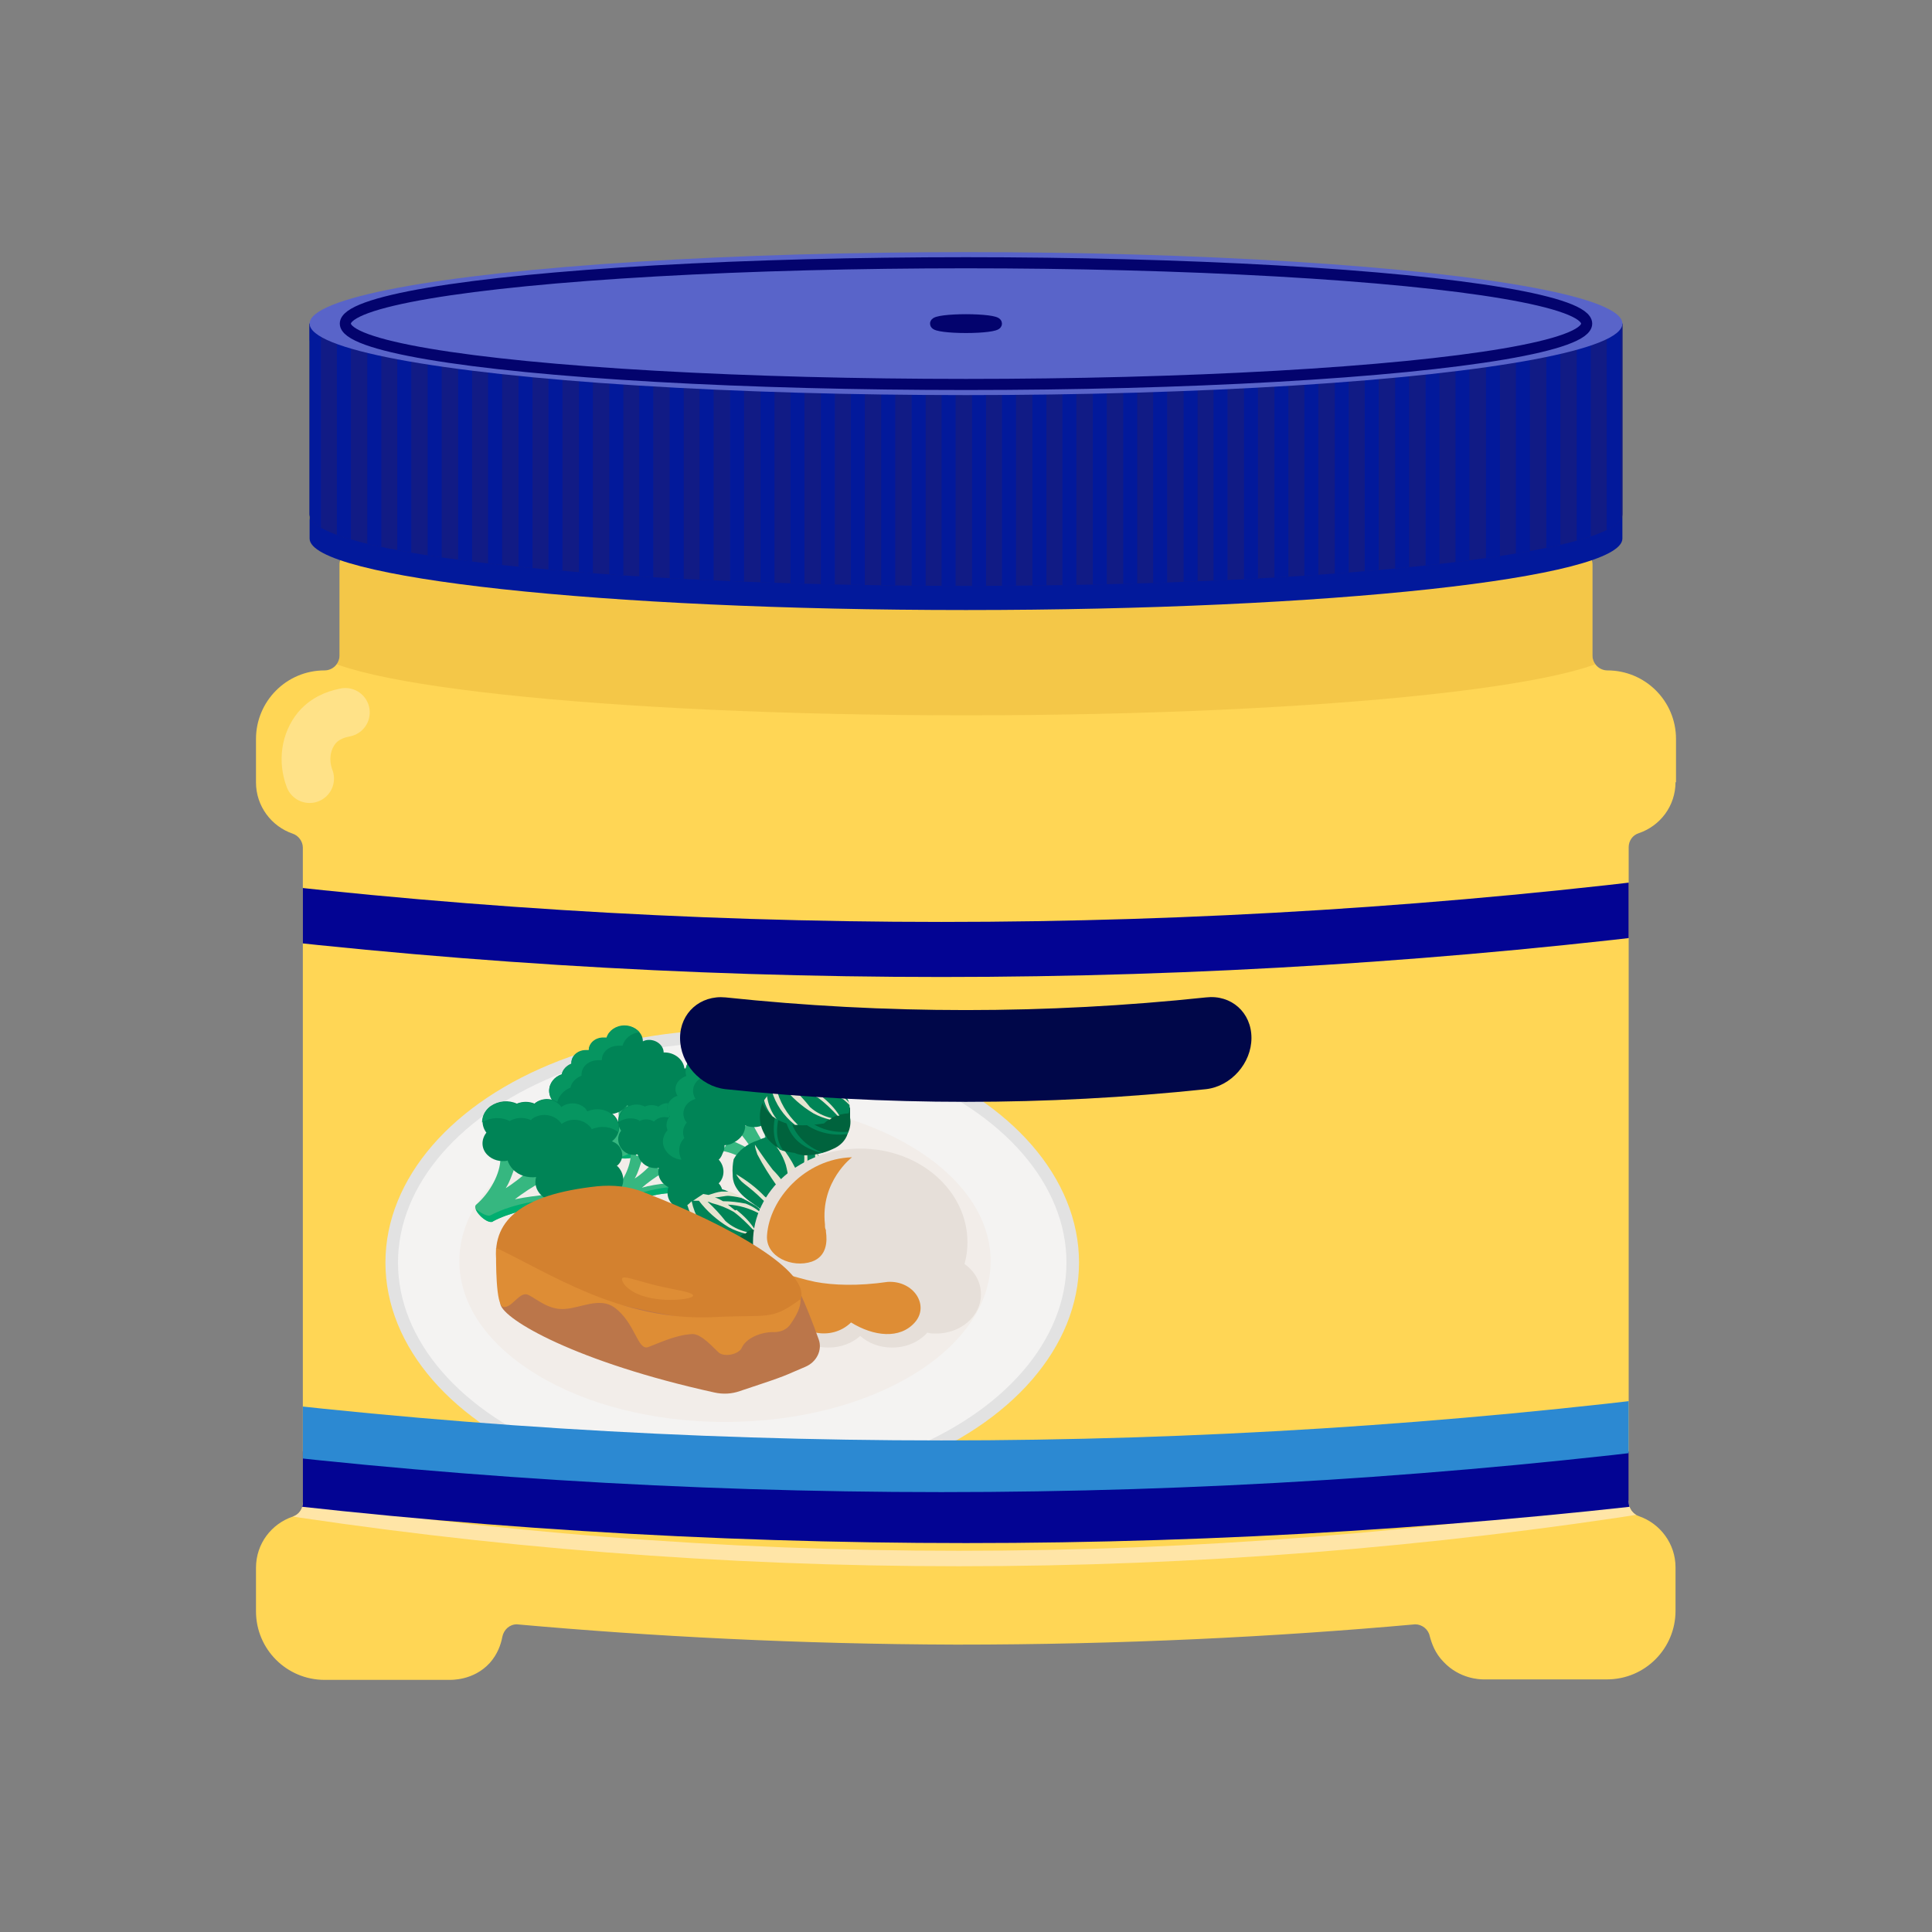 <?xml version="1.0" encoding="UTF-8"?><svg id="b" xmlns="http://www.w3.org/2000/svg" width="40" height="40" xmlns:xlink="http://www.w3.org/1999/xlink" viewBox="0 0 40 40"><rect x="0" y="0" width="40" height="40" fill="#808080" stroke="none"/><defs><clipPath id="c"><path d="M34.7,16.2v-.9c0-.79-.64-1.42-1.42-1.42h0c-.17,0-.31-.14-.31-.31v-1.88c0-.17-.14-.31-.31-.31H7.34c-.17,0-.31.14-.31.31v1.88c0,.17-.14.31-.31.31-.79,0-1.42.64-1.42,1.42v.9c0,.49.32.91.76,1.06.12.04.21.16.21.29v13.56c0,.13-.08.25-.21.29-.44.15-.76.56-.76,1.06v.9c0,.79.64,1.42,1.42,1.42h2.56c.06,0,.52.02.86-.35.16-.18.23-.38.26-.54.03-.15.15-.26.3-.26,2.79.25,5.83.41,9.1.42,3.42,0,6.6-.16,9.5-.42.14,0,.27.1.3.24.04.15.11.36.29.54.33.35.75.36.82.36h2.56c.79,0,1.42-.64,1.42-1.42v-.9c0-.49-.32-.91-.76-1.06-.12-.04-.21-.16-.21-.29v-13.56c0-.13.08-.25.21-.29.44-.15.76-.56.76-1.06Z" fill="#ffd655"/></clipPath><clipPath id="e"><path d="M6.41,6.7v4.45h0c0,.82,6.09,1.48,13.59,1.48s13.59-.66,13.59-1.48v-4.45H6.41Z" fill="#02199b"/></clipPath><clipPath id="f"><path d="M6.41,6.2v4.45h0c0,.82,6.09,1.48,13.59,1.48s13.59-.66,13.59-1.48v-4.45H6.41Z" fill="#111b85"/></clipPath><clipPath id="g"><ellipse cx="20" cy="6.7" rx="13.59" ry="1.48" fill="#5964c9"/></clipPath></defs><path d="M34.7,16.2v-.9c0-.79-.64-1.42-1.42-1.42h0c-.17,0-.31-.14-.31-.31v-1.88c0-.17-.14-.31-.31-.31H7.34c-.17,0-.31.14-.31.31v1.88c0,.17-.14.31-.31.31-.79,0-1.42.64-1.42,1.42v.9c0,.49.32.91.76,1.06.12.04.21.16.21.29v13.56c0,.13-.08.25-.21.29-.44.15-.76.56-.76,1.06v.9c0,.79.64,1.42,1.42,1.42h2.56c.06,0,.52.02.86-.35.16-.18.23-.38.26-.54.03-.15.15-.26.3-.26,2.79.25,5.83.41,9.1.42,3.42,0,6.6-.16,9.5-.42.14,0,.27.1.3.24.04.15.11.36.29.54.33.35.75.36.82.36h2.56c.79,0,1.42-.64,1.42-1.42v-.9c0-.49-.32-.91-.76-1.06-.12-.04-.21-.16-.21-.29v-13.56c0-.13.08-.25.21-.29.44-.15.76-.56.76-1.06Z" fill="#ffd655"/><g clip-path="url(#c)"><path d="M34.42,31.28c-9.65,1.53-19.48,1.53-29.13,0,0-.11,0-.21,0-.32,9.65,1.53,19.48,1.53,29.13,0,0,.11,0,.21,0,.32Z" fill="#ffe5a7"/><path d="M6.41,8.88v4.45h0c0,.82,6.09,1.48,13.59,1.48s13.59-.66,13.59-1.48v-4.45H6.41Z" fill="#dead31" opacity=".35"/><ellipse cx="15.16" cy="26.14" rx="7.05" ry="4.69" fill="#f4f3f2" stroke="#e2e2e2" stroke-miterlimit="10" stroke-width=".26"/><ellipse cx="15.01" cy="26.11" rx="5.5" ry="3.33" fill="#f2ede9"/><path d="M13.46,22.82l.06-.03c-.09-.16-.22-.29-.4-.38-.07,0-.13.04-.18.08.23.02.42.14.51.32Z" fill="#61a845" fill-rule="evenodd"/><path d="M13.16,23.9c.05-.29.24-.63.46-.89-.08-.03-.15-.06-.23-.08-.1.13-.25.32-.31.45,0-.14.01-.38.04-.52h-.33c.02.14.03.37.01.51-.04-.12-.19-.32-.26-.42-.08.05-.17.09-.25.14.22.17.4.52.43.81,0,.11.45.11.45,0Z" fill="#36b780" fill-rule="evenodd"/><path d="M13.16,23.9c.05-.29.24-.63.46-.89l-.13-.05h0c-.22.28-.38.58-.45.89-.01.05-.11.09-.27.11.12.05.39.03.39-.06Z" fill="#00ae70" fill-rule="evenodd"/><path d="M14.55,22.45c0-.18-.17-.33-.38-.33,0,0,0,0,0,0-.02-.18-.2-.33-.41-.33,0,0-.01,0-.02,0,0-.14-.14-.26-.3-.26-.05,0-.09.01-.13.03,0-.18-.17-.32-.38-.32-.18,0-.33.11-.37.25-.02,0-.04,0-.07,0-.17,0-.3.12-.3.26,0,0,0,0,0,0-.02,0-.04,0-.06,0-.17,0-.3.12-.3.26,0,0,0,.01,0,.02-.1.04-.18.12-.2.22-.15.05-.26.18-.26.34,0,.18.16.34.36.36.04.14.18.25.35.25.14,0,.26-.07.32-.17.06.02.13.04.2.04.16,0,.31-.08.39-.19.07.09.2.15.33.15.06,0,.12-.01.17-.03.07.1.19.17.34.17.22,0,.39-.15.39-.34,0-.01,0-.03,0-.04.19-.02.34-.16.34-.33Z" fill="#008456" fill-rule="evenodd"/><path d="M11.81,22.52c.02-.11.11-.2.23-.25,0,0,0-.02,0-.02,0-.17.15-.3.35-.3.02,0,.05,0,.07,0,0,0,0,0,0,0,0-.17.15-.3.35-.3.03,0,.05,0,.08,0,.04-.15.18-.26.35-.28-.07-.08-.18-.14-.31-.14-.18,0-.33.11-.37.25-.02,0-.04,0-.07,0-.17,0-.3.12-.3.26,0,0,0,0,0,0-.02,0-.04,0-.06,0-.17,0-.3.12-.3.26,0,0,0,.01,0,.02-.1.04-.18.12-.2.22-.15.05-.26.18-.26.34,0,.11.06.22.16.28.02-.16.14-.29.3-.35Z" fill="#069560" fill-rule="evenodd"/><path d="M13.94,24.47l.06.02c.07-.16.09-.33.06-.5-.05-.04-.1-.06-.16-.06.12.16.13.37.05.54Z" fill="#61a845" fill-rule="evenodd"/><path d="M12.95,24.97c.25-.16.62-.25.93-.27-.02-.07-.04-.13-.07-.2-.15.01-.39.05-.52.09.1-.09.29-.23.42-.3l-.19-.22c-.09.1-.26.26-.38.33.07-.11.13-.33.17-.44-.08-.02-.17-.05-.25-.07,0,.25-.16.59-.38.8-.09.07.17.36.26.29Z" fill="#36b780" fill-rule="evenodd"/><path d="M12.95,24.97c.25-.16.62-.25.93-.27l-.04-.12h0c-.34.04-.66.12-.93.28-.05.02-.13-.01-.23-.11.03.11.2.27.27.22Z" fill="#00ae70" fill-rule="evenodd"/><path d="M14.85,24.95c.14-.12.15-.32.03-.45,0,0,0,0,0,0,.13-.13.13-.34.01-.48,0,0,0,0-.01-.01.1-.09.12-.25.02-.36-.03-.03-.06-.05-.1-.07.13-.12.15-.32.03-.45-.1-.12-.27-.14-.4-.08,0-.02-.02-.03-.03-.05-.1-.11-.26-.12-.37-.03,0,0,0,0,0,0,0-.02-.02-.03-.03-.04-.1-.11-.26-.12-.37-.03,0,0-.01,0-.02.01-.09-.04-.19-.04-.28,0-.13-.07-.29-.05-.41.04-.14.12-.16.32-.06.46-.09.11-.08.27.02.39.08.09.2.13.32.1.02.05.04.11.08.15.09.11.23.15.36.13-.03.11,0,.22.08.31.04.04.08.07.12.09-.04.11-.02.24.06.33.12.14.34.16.48.04.01,0,.02-.02.03-.03.12.11.31.12.44.01Z" fill="#008456" fill-rule="evenodd"/><path d="M13.22,23.22c.1-.06.22-.06.32,0,0,0,.01-.01.02-.02.13-.11.32-.09.43.03.01.02.03.03.04.05,0,0,0,0,0,0,.13-.11.32-.09.43.03.02.02.03.04.04.06.13-.07.3-.05.42.05.02-.1,0-.2-.07-.29-.1-.12-.27-.14-.4-.08,0-.02-.02-.03-.03-.05-.1-.11-.26-.12-.37-.03,0,0,0,0,0,0,0-.02-.02-.03-.03-.04-.1-.11-.26-.12-.37-.03,0,0-.01,0-.02.01-.09-.04-.19-.04-.28,0-.13-.07-.29-.05-.41.04-.09.07-.13.18-.13.28.13-.09.3-.1.43-.03Z" fill="#069560" fill-rule="evenodd"/><path d="M15.85,23.05l.04-.06c-.18-.1-.38-.16-.6-.15-.06.04-.09.09-.11.16.22-.09.47-.07.67.05Z" fill="#61a845" fill-rule="evenodd"/><path d="M16.25,24.17c-.14-.29-.17-.69-.14-1.02-.09.01-.17.02-.26.03-.02.16-.02.41,0,.55-.09-.13-.22-.35-.28-.49l-.3.16c.1.11.26.32.33.45-.11-.09-.37-.2-.5-.26-.05.08-.09.16-.14.24.31.05.68.28.89.54.07.1.47-.11.4-.21Z" fill="#36b780" fill-rule="evenodd"/><path d="M16.25,24.17c-.14-.29-.17-.69-.14-1.02l-.15.02h0c-.02.36.01.7.14,1.01.02.05-.04.13-.18.22.14-.01.37-.16.32-.24Z" fill="#00ae70" fill-rule="evenodd"/><path d="M16.61,22.2c-.11-.16-.36-.22-.54-.12,0,0,0,0,0,0-.13-.16-.38-.2-.58-.1,0,0-.01,0-.02,0-.09-.13-.28-.17-.43-.09-.04.02-.08.05-.1.09-.12-.16-.36-.21-.55-.11-.16.08-.23.25-.18.4-.02,0-.04.01-.07.03-.15.08-.2.25-.11.38,0,0,0,0,0,0-.02,0-.04.01-.06.02-.15.08-.2.25-.11.38,0,0,0,.01.01.02-.07.08-.09.19-.05.29-.11.12-.13.29-.03.43.11.17.35.23.55.15.12.11.32.14.47.05.13-.07.2-.19.19-.31.07,0,.14-.02.2-.06.15-.08.23-.21.23-.35.12.05.27.05.4-.02.06-.03.1-.07.14-.11.13.06.28.06.41,0,.2-.1.26-.32.14-.5,0-.01-.02-.02-.03-.03.16-.1.21-.3.1-.46Z" fill="#008456" fill-rule="evenodd"/><path d="M14.17,23.57c-.05-.11-.03-.24.05-.33,0,0-.01-.01-.02-.02-.1-.15-.05-.35.13-.44.02-.01.05-.02.07-.03,0,0,0,0,0,0-.1-.15-.05-.35.13-.44.02-.01.05-.02.08-.03-.05-.15,0-.32.14-.42-.11-.04-.25-.04-.36.02-.16.08-.23.25-.18.4-.02,0-.04.01-.07.03-.15.08-.2.25-.11.38,0,0,0,0,0,0-.02,0-.04.01-.06.02-.15.08-.2.25-.11.38,0,0,0,.01.01.02-.07.08-.09.19-.05.29-.11.12-.13.29-.03.43.07.1.19.17.32.18-.08-.15-.06-.33.06-.45Z" fill="#069560" fill-rule="evenodd"/><path d="M11.52,24.69l.08.03c.1-.19.12-.39.08-.59-.06-.05-.14-.07-.21-.08.16.19.18.43.06.64Z" fill="#61a845" fill-rule="evenodd"/><path d="M10.2,25.29c.33-.18.82-.29,1.24-.32-.03-.08-.06-.16-.09-.24-.2.02-.51.06-.69.1.14-.11.39-.28.56-.36l-.25-.26c-.12.12-.35.3-.5.39.09-.13.17-.39.22-.52-.11-.03-.22-.06-.33-.09,0,.3-.21.7-.5.95-.11.09.23.43.34.34Z" fill="#36b780" fill-rule="evenodd"/><path d="M10.2,25.29c.33-.18.82-.29,1.24-.32l-.05-.14h0c-.45.05-.87.14-1.23.33-.06.03-.17-.02-.31-.13.04.13.27.32.36.26Z" fill="#00ae70" fill-rule="evenodd"/><path d="M12.72,25.26c.18-.14.2-.38.05-.54,0,0,0,0,0,0,.17-.16.18-.4.02-.57,0,0,0,0-.02-.01.14-.11.15-.3.03-.43-.04-.04-.08-.06-.13-.08.18-.14.2-.38.04-.54-.14-.14-.36-.17-.54-.09-.01-.02-.03-.04-.04-.06-.13-.13-.35-.14-.5-.03,0,0,0,0,0,0-.01-.02-.03-.04-.04-.05-.13-.13-.35-.14-.5-.03,0,0-.01.01-.02.02-.12-.05-.25-.05-.37,0-.17-.08-.38-.06-.54.05-.19.14-.22.38-.09.55-.11.14-.11.33.02.46.11.11.27.15.42.12.02.06.06.13.11.18.12.13.31.18.48.16-.04.13,0,.27.1.37.05.05.1.08.16.11-.05.13-.03.28.08.39.16.17.45.19.64.04.01-.01.03-.02.04-.03.16.13.41.14.58.01Z" fill="#008456" fill-rule="evenodd"/><path d="M10.57,23.2c.13-.07.29-.07.42-.01,0,0,.02-.01.02-.02.17-.13.42-.11.57.04.02.02.03.04.05.06,0,0,0,0,0,0,.17-.13.42-.11.57.04.02.02.04.04.05.07.18-.08.4-.06.55.06.03-.12,0-.24-.1-.34-.14-.14-.36-.17-.54-.09-.01-.02-.03-.04-.04-.06-.13-.13-.35-.14-.5-.03,0,0,0,0,0,0-.01-.02-.03-.04-.04-.05-.13-.13-.35-.14-.5-.03,0,0-.01.01-.02.02-.12-.05-.25-.05-.37,0-.17-.08-.38-.06-.54.05-.12.09-.17.21-.17.33.17-.11.4-.12.57-.03Z" fill="#069560" fill-rule="evenodd"/><path d="M16.75,25.39c.05-.15.12-.29.2-.43.08-.17.13-.35.15-.54-.02-.18-.08-.36-.17-.53-.09-.18-.26-.33-.47-.4-.26-.03-.53.01-.77.12-.22.07-.4.21-.5.39-.02.1-.03.21-.02.32,0,.12.02.31.35.55s.66.45.74.54c.04.04.09.06.14.07.12,0,.24-.04.36-.09Z" fill="#008456"/><path d="M16.75,25.39s.01-.03.02-.05c-.01-.08-.03-.17-.04-.26.15-.35.24-.73.24-1.1-.02-.03-.03-.06-.05-.09l-.05-.07c.03.36-.03.72-.18,1.06-.01-.07-.02-.13-.03-.18s-.02-.09-.04-.16c.12-.31.13-.64.03-.96-.02-.02-.05-.04-.08-.05.11.29.11.61,0,.9-.12-.34-.33-.65-.59-.92l-.09.02c.18.17.31.37.38.59.05.19.07.37.07.56-.09-.17-.2-.32-.34-.46-.13-.17-.25-.34-.37-.52,0,.07.03.13.05.2.12.23.26.45.41.66.11.13.19.29.22.45,0,.05-.02.1-.03.15-.09-.1-.32-.28-.45-.39-.17-.18-.37-.33-.59-.46.04.07.09.14.17.2.13.1.25.2.36.31.13.13.33.29.5.44,0,.06,0,.12,0,.18.03.02.07.04.11.05.13-.01.25-.05.36-.1Z" fill="#e5e4d0"/><path d="M17.59,26.36c.05-.15.12-.29.2-.43.08-.17.13-.35.15-.54-.02-.18-.08-.36-.17-.53-.09-.18-.26-.33-.47-.4-.26-.03-.53.01-.77.12-.22.07-.4.21-.5.39-.02.1-.03.21-.02.32,0,.12.02.31.35.55s.66.45.74.54c.04.04.09.06.14.07.12,0,.24-.04.36-.09Z" fill="#008456"/><path d="M17.59,26.36s.01-.03.02-.05c-.01-.08-.03-.17-.04-.26.15-.35.24-.73.24-1.1-.02-.03-.03-.06-.05-.09l-.05-.07c.03.36-.03.72-.18,1.06-.01-.07-.02-.13-.03-.18s-.02-.09-.04-.16c.12-.31.13-.64.03-.96-.02-.02-.05-.04-.08-.05.11.29.11.61,0,.9-.12-.34-.33-.65-.59-.92l-.09.02c.18.17.31.37.38.59.05.19.07.37.07.56-.09-.17-.2-.32-.34-.46-.13-.17-.25-.34-.37-.52,0,.07.03.13.05.2.12.23.26.45.41.66.11.13.19.29.22.45,0,.05-.02.1-.03.15-.09-.1-.32-.28-.45-.39-.17-.18-.37-.33-.59-.46.04.07.09.14.17.2.13.1.25.2.36.31.13.13.33.29.5.44,0,.06,0,.12,0,.18.03.02.07.04.11.05.13-.01.25-.05.36-.1Z" fill="#e5e4d0"/><path d="M14.05,25.14c-.07.14-.09.3-.07.45.04.26.22.48.49.6.07.02.15.03.22.04.06.03.13.04.19.05.21,0,.41-.04.6-.13.15-.06.27-.18.31-.32.05-.1.07-.22.05-.33,0-.06,0-.13,0-.2,0-.03-1.21-.61-1.79-.16Z" fill="#00633d"/><path d="M14.47,26.19h0s-.05-.02-.08-.03c-.17-.24-.14-.59-.03-.92,0,0,.1.06.06.06-.13.47-.1.66.05.89ZM14.6,25.46c-.04-.18-.13-.06-.13-.06.1.41.24.68.78.83h.05c-.38-.13-.65-.43-.7-.78ZM15.8,25.79c-.31.03-.62-.06-.85-.25-.11-.08-.17-.02-.17-.02.25.25.63.37,1,.32h0s.01-.03.02-.04Z" fill="#008456"/><path d="M14.02,25.18c.1.26.36.44.67.47.2.02.41,0,.61-.03.13-.13.32-.2.51-.21.06-.17-.01-.35-.17-.45-.2-.12-.41-.23-.63-.32-.14-.05-.29-.03-.42.05-.23.12-.43.29-.57.5Z" fill="#008456"/><path d="M14.12,25.05c.02.17.09.34.2.48-.03-.02-.06-.04-.09-.06-.08-.1-.14-.21-.17-.33.02-.03.04-.06.07-.09ZM15.22,25.06s-.09-.07-.15-.12c.23.01.45.08.64.18.05.04.09.08.13.12v-.04c-.1-.12-.24-.22-.4-.28-.15-.03-.31-.05-.47-.05-.05-.03-.11-.06-.17-.08.11,0,.22-.04.3-.03.11.01.21.03.32.06-.12-.06-.22-.12-.31-.15-.06,0-.12,0-.17,0-.09.01-.18.04-.27.07l-.11-.02c-.06.04-.14.09-.21.14h.12c.16.21.37.4.62.55.11.06.22.1.34.13l.04-.03c-.17-.04-.33-.12-.45-.23-.11-.14-.24-.28-.37-.4.03,0,.06.02.09.03.16.04.31.1.45.18.15.11.28.24.4.37h.04c-.1-.16-.23-.29-.38-.41ZM14.23,24.95c.08.27.24.51.48.7h.06c-.23-.22-.39-.49-.45-.78-.03.03-.06.06-.09.08Z" fill="#e5e4d0"/><path d="M15.81,22.78c-.07.14-.09.3-.07.45.04.26.22.48.49.6.07.02.15.03.22.04.06.03.13.04.19.05.21,0,.41-.04.6-.13.15-.06.27-.18.31-.32.05-.1.07-.22.05-.33,0-.06,0-.13,0-.2,0-.03-1.21-.61-1.79-.16Z" fill="#00633d"/><path d="M16.22,23.83h0s-.05-.02-.08-.03c-.17-.24-.14-.59-.03-.92,0,0,.1.06.06.06-.13.47-.1.66.05.89ZM16.35,23.1c-.04-.18-.13-.06-.13-.06.1.41.24.68.78.83h.05c-.38-.13-.65-.43-.7-.78ZM17.56,23.43c-.31.03-.62-.06-.85-.25-.11-.08-.17-.02-.17-.02.25.25.63.37,1,.32h0s.01-.03.02-.04Z" fill="#008456"/><path d="M15.78,22.82c.1.26.36.44.67.47.2.02.41,0,.61-.03.13-.13.32-.2.51-.21.06-.17-.01-.35-.17-.45-.2-.12-.41-.23-.63-.32-.14-.05-.29-.03-.42.05-.23.12-.43.29-.57.5Z" fill="#008456"/><path d="M15.88,22.69c.02.17.09.34.2.48-.03-.02-.06-.04-.09-.06-.08-.1-.14-.21-.17-.33.02-.03.04-.06.07-.09ZM16.97,22.7s-.09-.07-.15-.12c.23.01.45.08.64.18.05.04.09.08.13.12v-.04c-.1-.12-.24-.22-.4-.28-.15-.03-.31-.05-.47-.05-.05-.03-.11-.06-.17-.08.11,0,.22-.04.3-.03.11.01.21.03.32.06-.12-.06-.22-.12-.31-.15-.06,0-.12,0-.17,0-.09.01-.18.04-.27.07l-.11-.02c-.06.04-.14.09-.21.14h.12c.16.21.37.4.62.55.11.06.22.1.34.13l.04-.03c-.17-.04-.33-.12-.45-.23-.11-.14-.24-.28-.37-.4.03,0,.06.02.09.03.16.04.31.1.45.18.15.11.28.24.4.37h.04c-.1-.16-.23-.29-.38-.41ZM15.98,22.59c.08.27.24.51.48.7h.06c-.23-.22-.39-.49-.45-.78-.03.03-.06.06-.09.08Z" fill="#e5e4d0"/><path d="M15.65,26.17c-.04-.14-.06-.29-.06-.45,0-1.07.99-1.94,2.22-1.94s2.22.87,2.22,1.94c0,.15-.02.3-.06.45.21.15.34.37.34.63,0,.45-.42.81-.93.81-.06,0-.12,0-.18-.02-.17.19-.43.31-.73.31-.26,0-.49-.09-.66-.24-.17.15-.4.24-.66.24-.3,0-.56-.12-.73-.31-.06.01-.12.02-.18.02-.51,0-.93-.36-.93-.81,0-.25.13-.48.34-.63Z" fill="#e6dfd9"/><path d="M17.08,25.36h0s0,0,0,0c0,.04,0,.07.02.11,0,.01,0,.02,0,.03.03.2.02.51-.29.62-.41.14-.96-.1-.93-.54.05-.76.79-1.59,1.76-1.62,0,0-.66.5-.56,1.39Z" fill="#de8d35"/><path d="M15.86,26.4c.23-.13.53.04,1.02.14.37.07.88.09,1.5,0,.54-.03.87.49.56.84s-.85.29-1.32,0c-.42.41-1.1.2-1.15-.12-.81.21-1.17-.55-.62-.86Z" fill="#de8d35"/><g id="d"><path d="M10.36,26.99c-.04-.28-.02-.85-.02-.85,0,0-.06.99,2.8.8,2.08-.14,3.3-.43,3.3-.43,0,0,.21.38.51,1.22.08.22-.04.47-.28.57-.48.2-.29.15-1.35.5-.17.06-.35.07-.53.03-2.86-.63-4.37-1.51-4.43-1.83Z" fill="#bb764a"/><path d="M10.29,26.21c-.15-.93.49-1.48,2.08-1.65.32-.03.65,0,.95.12,1.84.71,3.44,1.64,3.26,2.21-.07.4-.08.43-1.09.51.21.19-3.8-.4-5.2-1.3v.1Z" fill="#d3812f"/><path d="M10.27,25.84c0,.27-.01,1.19.15,1.22.18.03.34-.34.52-.25.18.09.43.32.76.29.32-.02.72-.25,1.02-.03.43.31.48.9.7.82s.56-.25.91-.27c.2-.01.47.32.56.39.12.09.41.03.47-.11.09-.2.41-.33.67-.32.14,0,.27-.06.34-.17.11-.16.22-.35.2-.51-.61.45-.65.31-1.8.37-1.93.09-3.42-.93-4.49-1.43h0Z" fill="#de8d35"/><path d="M14.35,26.83c-.03.07-.53.13-.94.03s-.55-.32-.53-.39.29.04.69.14c.41.1.8.14.78.22h0Z" fill="#de8d35"/></g><path d="M4.2,30.38c10.49,1.33,21.11,1.33,31.6,0" fill="none" stroke="#030493" stroke-miterlimit="10" stroke-width="1.14"/><path d="M3.69,29.36c10.49,1.33,21.11,1.33,31.6,0" fill="none" stroke="#2c89d2" stroke-miterlimit="10" stroke-width="1.07"/><path d="M3.69,18.66c10.49,1.33,21.11,1.33,31.6,0" fill="none" stroke="#030493" stroke-miterlimit="10" stroke-width="1.14"/></g><path d="M6.41,7.05v3.69c0,.48,5.86.87,13.09.87s13.09-.39,13.09-.87v-3.69H6.41Z" fill="#f6ea04"/><path d="M6.41,6.7v4.45h0c0,.82,6.09,1.48,13.59,1.48s13.59-.66,13.59-1.48v-4.45H6.41Z" fill="#02199b"/><g clip-path="url(#e)"><path d="M6.41,6.2v4.45h0c0,.82,6.09,1.48,13.59,1.48s13.59-.66,13.59-1.48v-4.45H6.41Z" fill="#111b85"/><g clip-path="url(#f)"><line x1="18.39" y1="3.96" x2="18.39" y2="14.12" fill="none" stroke="#02199b" stroke-miterlimit="10" stroke-width=".29"/><line x1="30.91" y1="3.96" x2="30.91" y2="14.12" fill="none" stroke="#02199b" stroke-miterlimit="10" stroke-width=".29"/><line x1="29.03" y1="3.96" x2="29.03" y2="14.12" fill="none" stroke="#02199b" stroke-miterlimit="10" stroke-width=".29"/><line x1="27.15" y1="3.96" x2="27.15" y2="14.12" fill="none" stroke="#02199b" stroke-miterlimit="10" stroke-width=".29"/><line x1="23.4" y1="3.96" x2="23.4" y2="14.12" fill="none" stroke="#02199b" stroke-miterlimit="10" stroke-width=".29"/><line x1="14.63" y1="3.96" x2="14.63" y2="14.12" fill="none" stroke="#02199b" stroke-miterlimit="10" stroke-width=".29"/><line x1="16.51" y1="3.96" x2="16.51" y2="14.12" fill="none" stroke="#02199b" stroke-miterlimit="10" stroke-width=".29"/><line x1="6.5" y1="3.96" x2="6.5" y2="14.12" fill="none" stroke="#02199b" stroke-miterlimit="10" stroke-width=".29"/><line x1="7.75" y1="3.96" x2="7.75" y2="14.12" fill="none" stroke="#02199b" stroke-miterlimit="10" stroke-width=".29"/><line x1="10.25" y1="3.96" x2="10.25" y2="14.12" fill="none" stroke="#02199b" stroke-miterlimit="10" stroke-width=".29"/><line x1="8.37" y1="3.96" x2="8.37" y2="14.12" fill="none" stroke="#02199b" stroke-miterlimit="10" stroke-width=".29"/><line x1="20.27" y1="3.96" x2="20.27" y2="14.12" fill="none" stroke="#02199b" stroke-miterlimit="10" stroke-width=".29"/><line x1="24.65" y1="3.96" x2="24.65" y2="14.12" fill="none" stroke="#02199b" stroke-miterlimit="10" stroke-width=".29"/><line x1="32.16" y1="3.96" x2="32.16" y2="14.12" fill="none" stroke="#02199b" stroke-miterlimit="10" stroke-width=".29"/><line x1="30.28" y1="3.96" x2="30.28" y2="14.12" fill="none" stroke="#02199b" stroke-miterlimit="10" stroke-width=".29"/><line x1="28.4" y1="3.96" x2="28.4" y2="14.12" fill="none" stroke="#02199b" stroke-miterlimit="10" stroke-width=".29"/><line x1="27.78" y1="3.96" x2="27.78" y2="14.12" fill="none" stroke="#02199b" stroke-miterlimit="10" stroke-width=".29"/><line x1="11.5" y1="3.96" x2="11.5" y2="14.12" fill="none" stroke="#02199b" stroke-miterlimit="10" stroke-width=".29"/><line x1="13.38" y1="3.96" x2="13.38" y2="14.12" fill="none" stroke="#02199b" stroke-miterlimit="10" stroke-width=".29"/><line x1="15.26" y1="3.96" x2="15.26" y2="14.12" fill="none" stroke="#02199b" stroke-miterlimit="10" stroke-width=".29"/><line x1="17.14" y1="3.96" x2="17.14" y2="14.12" fill="none" stroke="#02199b" stroke-miterlimit="10" stroke-width=".29"/><line x1="15.89" y1="3.96" x2="15.89" y2="14.12" fill="none" stroke="#02199b" stroke-miterlimit="10" stroke-width=".29"/><line x1="31.53" y1="3.96" x2="31.53" y2="14.12" fill="none" stroke="#02199b" stroke-miterlimit="10" stroke-width=".29"/><line x1="25.9" y1="3.96" x2="25.9" y2="14.12" fill="none" stroke="#02199b" stroke-miterlimit="10" stroke-width=".29"/><line x1="29.66" y1="3.96" x2="29.66" y2="14.12" fill="none" stroke="#02199b" stroke-miterlimit="10" stroke-width=".29"/><line x1="22.77" y1="3.96" x2="22.77" y2="14.12" fill="none" stroke="#02199b" stroke-miterlimit="10" stroke-width=".29"/><line x1="19.02" y1="3.96" x2="19.02" y2="14.12" fill="none" stroke="#02199b" stroke-miterlimit="10" stroke-width=".29"/><line x1="26.53" y1="3.96" x2="26.53" y2="14.12" fill="none" stroke="#02199b" stroke-miterlimit="10" stroke-width=".29"/><line x1="21.52" y1="3.96" x2="21.52" y2="14.12" fill="none" stroke="#02199b" stroke-miterlimit="10" stroke-width=".29"/><line x1="17.76" y1="3.96" x2="17.76" y2="14.12" fill="none" stroke="#02199b" stroke-miterlimit="10" stroke-width=".29"/><line x1="25.27" y1="3.96" x2="25.27" y2="14.12" fill="none" stroke="#02199b" stroke-miterlimit="10" stroke-width=".29"/><line x1="19.64" y1="3.96" x2="19.64" y2="14.12" fill="none" stroke="#02199b" stroke-miterlimit="10" stroke-width=".29"/><line x1="22.14" y1="3.96" x2="22.14" y2="14.12" fill="none" stroke="#02199b" stroke-miterlimit="10" stroke-width=".29"/><line x1="20.89" y1="3.96" x2="20.89" y2="14.12" fill="none" stroke="#02199b" stroke-miterlimit="10" stroke-width=".29"/><line x1="24.02" y1="3.96" x2="24.02" y2="14.12" fill="none" stroke="#02199b" stroke-miterlimit="10" stroke-width=".29"/><line x1="33.41" y1="3.96" x2="33.41" y2="14.12" fill="none" stroke="#02199b" stroke-miterlimit="10" stroke-width=".29"/><line x1="32.79" y1="3.96" x2="32.79" y2="14.12" fill="none" stroke="#02199b" stroke-miterlimit="10" stroke-width=".29"/><line x1="34.04" y1="3.96" x2="34.04" y2="14.12" fill="none" stroke="#02199b" stroke-miterlimit="10" stroke-width=".29"/><line x1="5.87" y1="3.96" x2="5.87" y2="14.12" fill="none" stroke="#02199b" stroke-miterlimit="10" stroke-width=".29"/><line x1="5.24" y1="3.96" x2="5.24" y2="14.12" fill="none" stroke="#02199b" stroke-miterlimit="10" stroke-width=".29"/><line x1="7.12" y1="3.96" x2="7.12" y2="14.12" fill="none" stroke="#02199b" stroke-miterlimit="10" stroke-width=".29"/><line x1="9.63" y1="3.96" x2="9.63" y2="14.12" fill="none" stroke="#02199b" stroke-miterlimit="10" stroke-width=".29"/><line x1="9" y1="3.96" x2="9" y2="14.12" fill="none" stroke="#02199b" stroke-miterlimit="10" stroke-width=".29"/><line x1="10.88" y1="3.96" x2="10.88" y2="14.12" fill="none" stroke="#02199b" stroke-miterlimit="10" stroke-width=".29"/><line x1="12.76" y1="3.96" x2="12.76" y2="14.12" fill="none" stroke="#02199b" stroke-miterlimit="10" stroke-width=".29"/><line x1="12.13" y1="3.96" x2="12.13" y2="14.12" fill="none" stroke="#02199b" stroke-miterlimit="10" stroke-width=".29"/><line x1="14.01" y1="3.96" x2="14.01" y2="14.12" fill="none" stroke="#02199b" stroke-miterlimit="10" stroke-width=".29"/></g></g><ellipse cx="20" cy="6.7" rx="13.59" ry="1.48" fill="#5964c9"/><g clip-path="url(#g)"><ellipse cx="20" cy="6.7" rx="12.85" ry="1.26" fill="none" stroke="#03036d" stroke-miterlimit="10" stroke-width=".23"/><ellipse cx="20" cy="6.7" rx=".63" ry=".08" fill="none" stroke="#03036d" stroke-miterlimit="10" stroke-width=".23"/></g><path d="M24.97,22.55c-3.31.35-6.64.35-9.95,0-.52-.06-.94-.53-.94-1.06t0,0c0-.52.42-.89.94-.84,3.31.35,6.64.35,9.95,0,.52-.06.94.31.94.84t0,0c0,.52-.42,1-.94,1.06Z" fill="#000749"/><path d="M6.41,16.12c-.14-.37-.08-.77.15-1.05.21-.25.5-.3.59-.32" fill="none" opacity=".3" stroke="#fff" stroke-linecap="round" stroke-linejoin="round" stroke-width="1.01"/></svg>